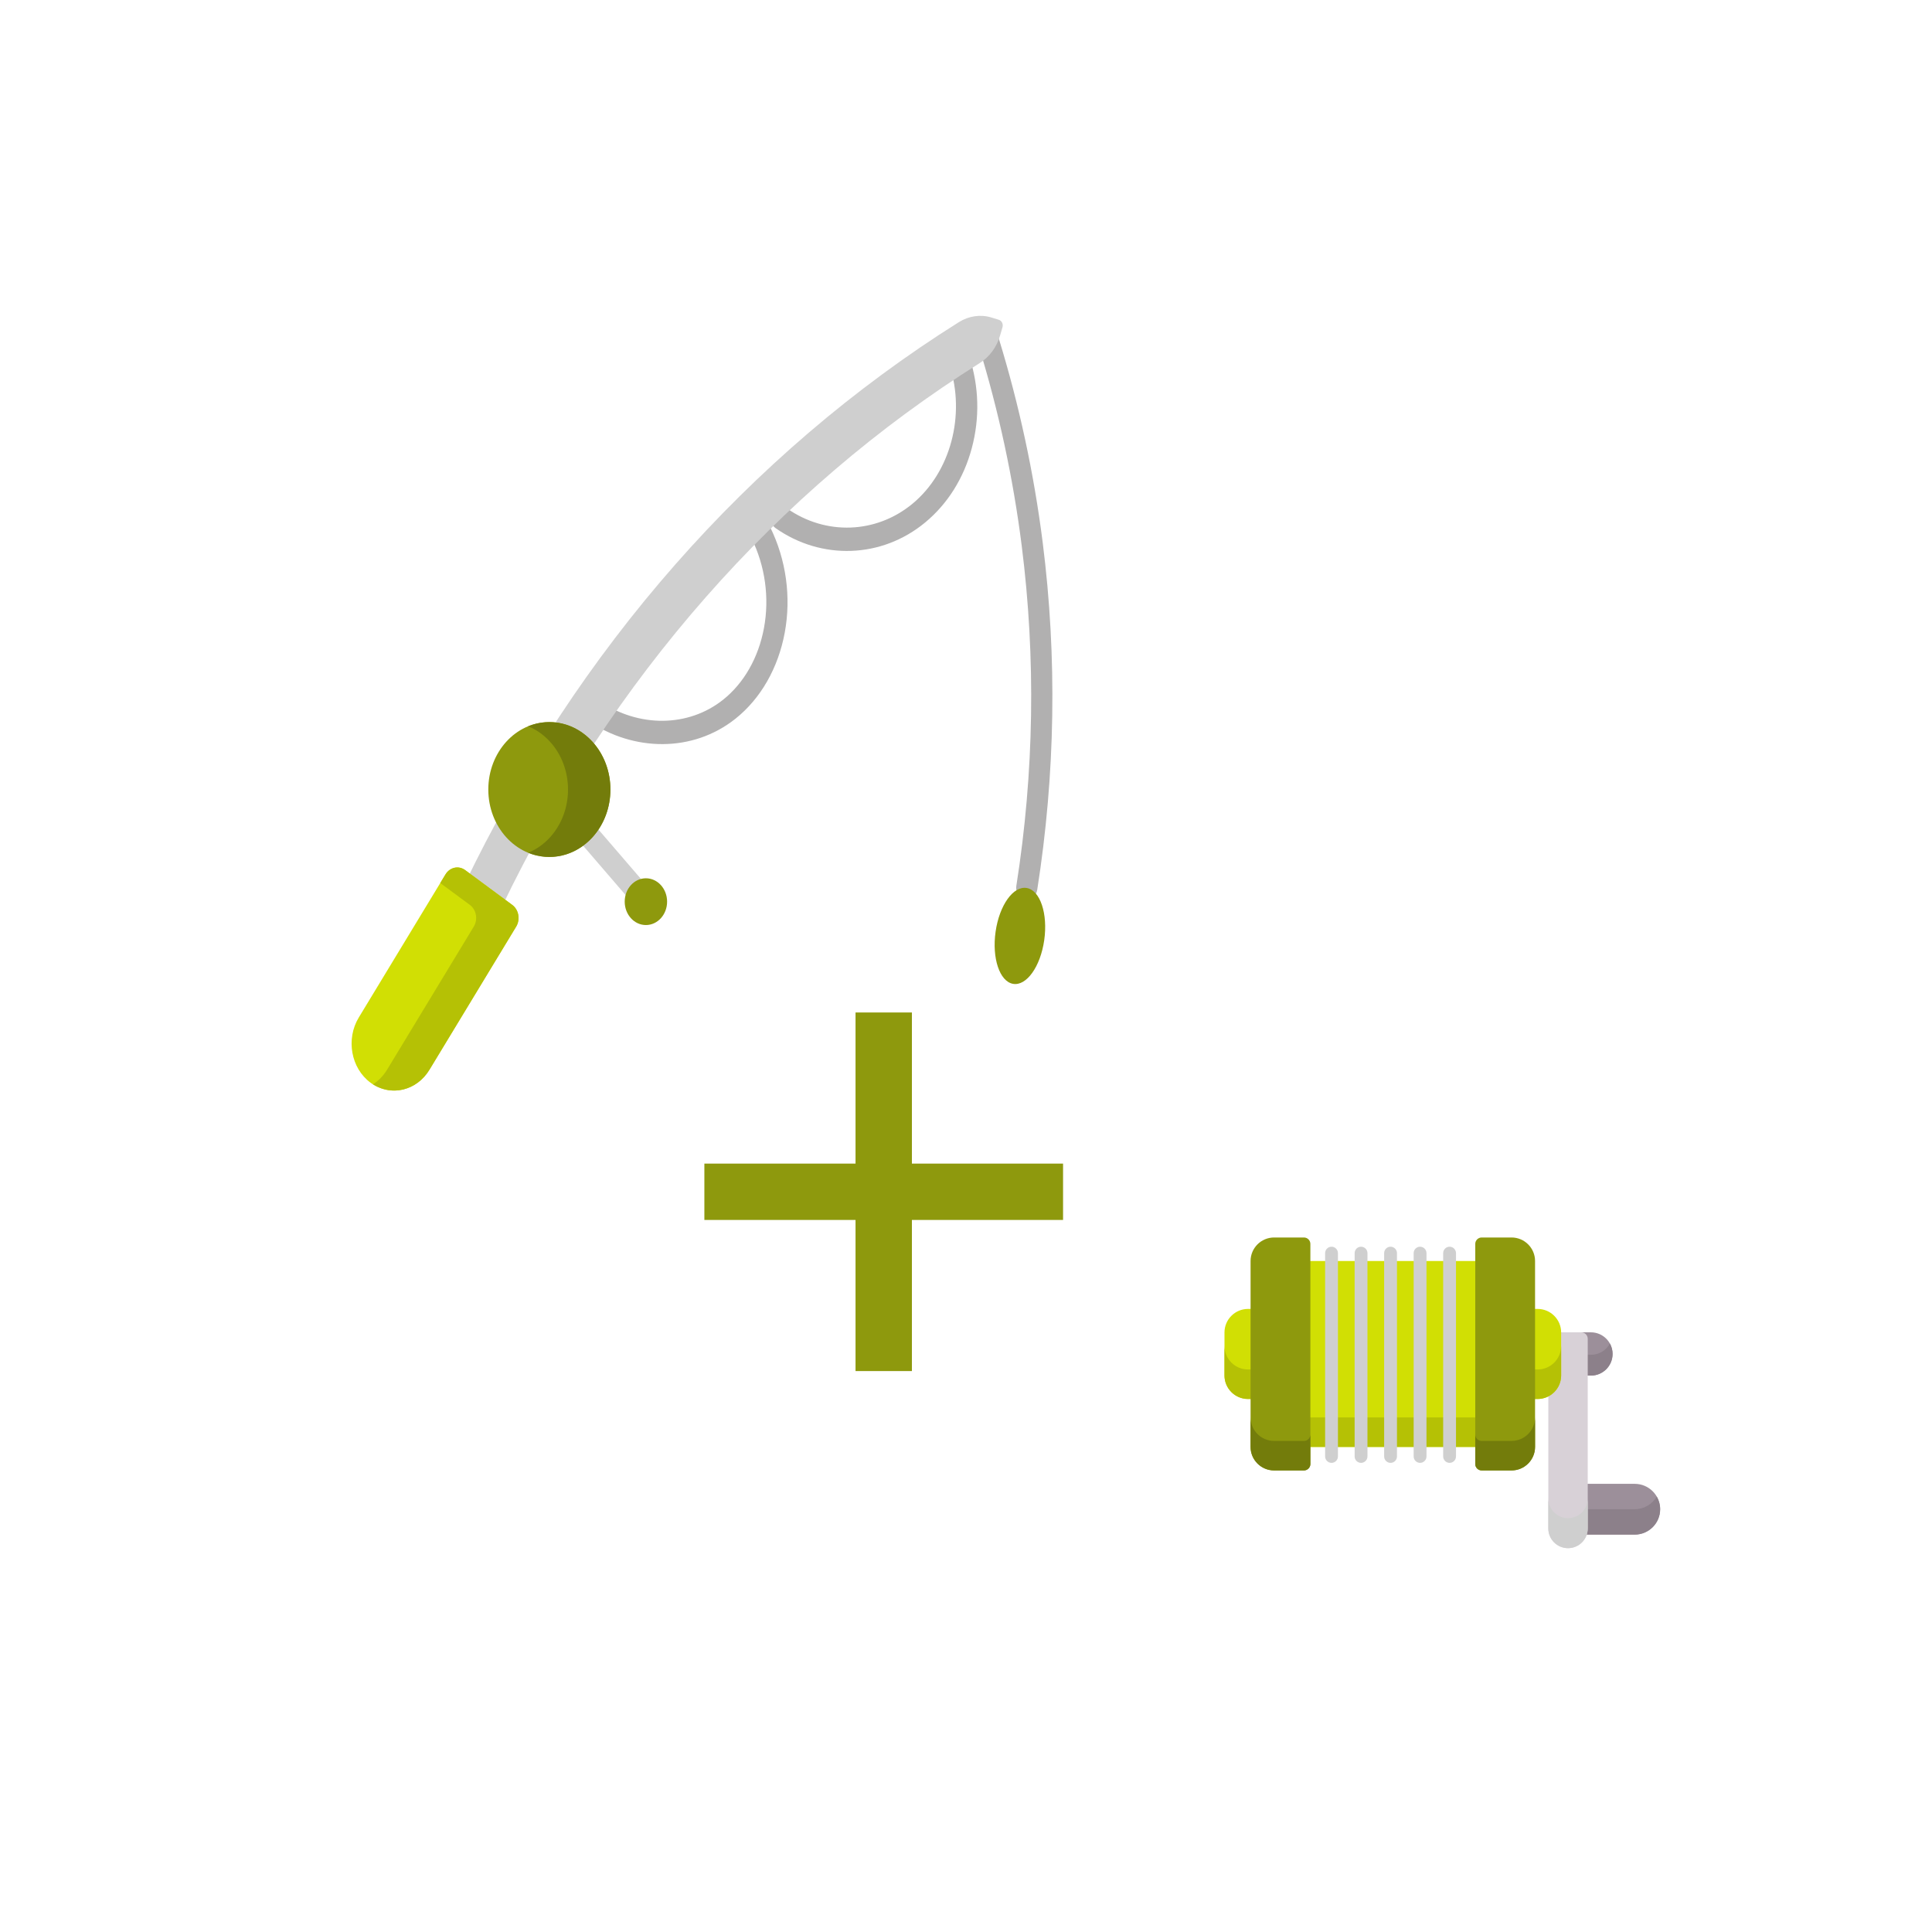 <?xml version="1.0" encoding="UTF-8" standalone="no"?>
<!DOCTYPE svg PUBLIC "-//W3C//DTD SVG 1.1//EN" "http://www.w3.org/Graphics/SVG/1.1/DTD/svg11.dtd">
<svg width="100%" height="100%" viewBox="0 0 512 512" version="1.1" xmlns="http://www.w3.org/2000/svg" xmlns:xlink="http://www.w3.org/1999/xlink" xml:space="preserve" xmlns:serif="http://www.serif.com/" style="fill-rule:evenodd;clip-rule:evenodd;stroke-linejoin:round;stroke-miterlimit:2;">
    <g transform="matrix(0.5,0,0,0.5,56.698,56.547)">
        <g transform="matrix(0.727,0,0,0.802,72.562,54.311)">
            <path d="M492.811,385.679C488.054,385.679 484.375,381.328 485.189,376.632C498.161,301.825 499.472,226.21 489.086,151.889C482.855,107.29 472.329,62.952 457.804,20.107C457.533,19.308 457.395,18.47 457.395,17.626C457.395,13.388 460.883,9.9 465.121,9.9C468.424,9.9 471.377,12.017 472.438,15.145C487.274,58.906 498.025,104.193 504.39,149.75C514.998,225.661 513.66,302.884 500.414,379.272C499.775,382.956 496.55,385.674 492.811,385.679Z" style="fill:rgb(177,176,176);fill-rule:nonzero;"/>
        </g>
        <g transform="matrix(0.113,-0.792,0.718,0.125,77.935,718.105)">
            <ellipse cx="487.811" cy="409.637" rx="32.076" ry="17.951" style="fill:rgb(142,153,13);"/>
        </g>
        <g transform="matrix(0.727,0,0,0.802,72.562,54.311)">
            <path d="M173.179,267.722C170.904,266.316 169.516,263.825 169.516,261.151C169.516,259.715 169.916,258.308 170.671,257.087C172.077,254.812 174.568,253.424 177.242,253.424C178.678,253.424 180.085,253.824 181.306,254.579C209.934,272.279 246.133,271.929 271.381,253.701C286.583,242.725 297.166,225.907 301.179,206.344C305.285,186.324 302.055,165.232 292.085,146.956C291.497,145.843 291.19,144.604 291.19,143.346C291.19,139.107 294.678,135.619 298.917,135.619C301.704,135.619 304.283,137.126 305.65,139.555C317.367,161.033 321.154,185.856 316.316,209.448C311.523,232.815 298.777,252.981 280.425,266.23C249.176,288.79 205.921,287.962 173.179,267.722ZM309.681,140.307C307.453,138.89 306.1,136.427 306.1,133.787C306.1,129.548 309.588,126.06 313.827,126.06C315.295,126.06 316.734,126.479 317.973,127.267C346.257,145.255 383.019,144.012 409.453,124.176C437.206,103.35 448.315,65.667 436.469,32.537C436.17,31.702 436.018,30.822 436.018,29.935C436.018,26.679 438.077,23.756 441.143,22.66C441.978,22.361 442.858,22.209 443.745,22.209C447.001,22.209 449.924,24.268 451.02,27.334C457.989,46.826 458.567,67.62 452.691,87.467C446.818,107.302 435.073,124.27 418.728,136.536C386.976,160.366 343.095,161.565 309.681,140.307Z" style="fill:rgb(177,176,176);fill-rule:nonzero;"/>
        </g>
        <g transform="matrix(0.727,0,0,0.802,72.562,54.311)">
            <path d="M205.243,387.981L139.12,318.357C137.809,316.931 137.08,315.063 137.08,313.126C137.08,308.886 140.569,305.398 144.808,305.398C146.883,305.398 148.873,306.233 150.326,307.715L216.449,377.339C217.76,378.765 218.489,380.633 218.489,382.57C218.489,386.81 215,390.298 210.761,390.298C208.686,390.298 206.696,389.463 205.243,387.981Z" style="fill:rgb(207,207,207);fill-rule:nonzero;"/>
        </g>
        <g transform="matrix(0.727,0,0,0.802,72.562,54.311)">
            <path d="M82.586,376.267C165.091,220.25 290.282,91.24 443.233,4.185C450.532,0.026 459.136,-1.086 466.982,1.085C468.795,1.587 470.604,2.093 472.41,2.605C474.582,3.221 475.758,5.462 475.061,7.602C474.482,9.381 473.908,11.161 473.341,12.944C470.873,20.656 465.591,27.164 458.552,31.166C310.722,115.306 189.724,239.995 109.981,390.79L82.586,376.267Z" style="fill:rgb(207,207,207);fill-rule:nonzero;"/>
        </g>
        <g transform="matrix(0.727,0,0,0.802,72.562,54.311)">
            <path d="M83.333,366.287L117.679,389.304C122.421,392.482 123.692,398.907 120.518,403.655L57.3,498.224C47.778,512.468 28.526,516.287 14.299,506.753C0.072,497.219 -3.741,477.943 5.781,463.699L69,369.13C72.174,364.382 78.591,363.109 83.333,366.287Z" style="fill:rgb(209,223,4);fill-rule:nonzero;"/>
        </g>
        <g transform="matrix(0.727,0,0,0.802,72.562,54.311)">
            <path d="M117.679,389.304L83.333,366.287C78.591,363.109 72.173,364.382 68.999,369.13L65.184,374.836L86.773,389.303C91.515,392.481 92.786,398.907 89.612,403.655L26.394,498.223C23.751,502.187 20.226,505.486 16.095,507.86C30.107,515.942 48.172,511.877 57.299,498.223L120.517,403.655C123.693,398.907 122.422,392.482 117.679,389.304Z" style="fill:rgb(181,193,5);fill-rule:nonzero;"/>
        </g>
        <g transform="matrix(0.727,0,0,0.802,72.562,54.311)">
            <ellipse cx="144.723" cy="313.037" rx="44.51" ry="44.566" style="fill:rgb(142,153,13);"/>
        </g>
        <g transform="matrix(0.727,0,0,0.802,72.562,54.311)">
            <path d="M176.196,281.524C163.507,268.819 145.066,265.4 129.27,271.244C135.292,273.469 140.759,276.977 145.291,281.524C162.674,298.928 162.674,327.145 145.291,344.549C140.759,349.095 135.292,352.603 129.27,354.828C145.067,360.672 163.507,357.253 176.196,344.549C193.579,327.145 193.579,298.928 176.196,281.524Z" style="fill:rgb(115,124,11);fill-rule:nonzero;"/>
        </g>
        <g transform="matrix(0.727,0,0,0.802,72.562,54.311)">
            <circle cx="215.108" cy="387.148" r="15.453" style="fill:rgb(142,153,13);"/>
        </g>
        <g transform="matrix(0.55,0,0,0.55,642.812,610.527)">
            <g transform="matrix(1,0,0,1,-256,-256)">
                <g transform="matrix(0.82,0,0,0.82,61.08,132.859)">
                    <path d="M482.188,289.527L419.363,289.527C419.362,289.527 419.36,289.527 419.359,289.527C415.225,289.527 411.824,292.928 411.824,297.062C411.824,297.062 411.824,297.063 411.824,297.063L411.824,341.613C411.824,341.613 411.824,341.614 411.824,341.614C411.824,345.75 415.227,349.153 419.363,349.153C419.363,349.153 419.364,349.153 419.364,349.153L482.188,349.153C498.625,349.153 512,335.777 512,319.34C512,302.898 498.625,289.527 482.187,289.527L482.188,289.527ZM430.664,111.453C430.664,111.453 419.363,111.453 419.363,111.453C415.227,111.453 411.824,114.856 411.824,118.992C411.824,118.992 411.824,118.993 411.824,118.993L411.824,154.762C411.824,158.898 415.227,162.301 419.363,162.301C419.363,162.301 430.664,162.301 430.664,162.301C444.684,162.301 456.086,150.895 456.086,136.879C456.086,122.859 444.684,111.453 430.664,111.453Z" style="fill:rgb(156,143,154);fill-rule:nonzero;"/>
                    <path d="M482.188,319.34L419.363,319.34C415.227,319.34 411.824,315.937 411.824,311.801C411.824,311.801 411.824,311.8 411.824,311.8C411.824,311.8 411.824,341.614 411.824,341.614C411.824,345.75 415.227,349.153 419.363,349.153C419.363,349.153 419.364,349.153 419.364,349.153L482.188,349.153C498.625,349.153 512,335.777 512,319.34C512,313.91 510.535,308.82 507.988,304.434C502.828,313.336 493.199,319.34 482.188,319.34ZM430.664,137.852L419.364,137.852C419.362,137.852 419.361,137.852 419.359,137.852C415.225,137.852 411.824,134.451 411.824,130.317C411.824,130.317 411.824,130.316 411.824,130.316L411.824,154.762C411.824,158.898 415.227,162.301 419.363,162.301C419.363,162.301 430.664,162.301 430.664,162.301C444.684,162.301 456.086,150.895 456.086,136.875C456.086,132.449 454.949,128.281 452.949,124.652C448.621,132.516 440.254,137.852 430.664,137.852Z" style="fill:rgb(140,128,138);fill-rule:nonzero;"/>
                    <path d="M419.363,111.453L388.117,111.453C383.981,111.453 380.578,114.856 380.578,118.992C380.578,118.992 380.578,118.993 380.578,118.993L380.578,341.938C380.578,354.707 390.968,365.098 403.738,365.098C416.508,365.098 426.898,354.707 426.898,341.938L426.898,118.992C426.898,118.991 426.898,118.989 426.898,118.988C426.898,114.854 423.497,111.453 419.363,111.453Z" style="fill:rgb(216,209,215);fill-rule:nonzero;"/>
                    <path d="M403.738,329.86C390.968,329.86 380.578,319.469 380.578,306.7L380.578,341.937C380.578,354.707 390.968,365.097 403.738,365.097C416.508,365.097 426.898,354.707 426.898,341.937L426.898,306.7C426.898,319.47 416.508,329.86 403.738,329.86Z" style="fill:rgb(207,207,207);fill-rule:nonzero;"/>
                    <path d="M302.25,27.613L93.406,27.613C89.27,27.613 85.867,31.016 85.867,35.152C85.867,35.152 85.867,35.153 85.867,35.153L85.867,238.609C85.867,238.609 85.867,238.61 85.867,238.61C85.867,242.746 89.27,246.149 93.406,246.149C93.406,246.149 93.407,246.149 93.407,246.149L302.25,246.149C302.25,246.149 302.251,246.149 302.251,246.149C306.387,246.149 309.79,242.746 309.79,238.61C309.79,238.61 309.79,238.609 309.79,238.609L309.79,35.152C309.79,31.016 306.387,27.613 302.251,27.613C302.251,27.613 302.25,27.613 302.25,27.613Z" style="fill:rgb(209,223,4);fill-rule:nonzero;"/>
                    <path d="M85.867,211.473C85.867,211.473 85.867,238.61 85.867,238.61C85.867,242.744 89.268,246.145 93.402,246.145C93.404,246.145 93.405,246.145 93.407,246.145L302.25,246.145C302.252,246.145 302.253,246.145 302.255,246.145C306.389,246.145 309.79,242.744 309.79,238.61C309.79,238.61 309.79,211.473 309.79,211.473L85.867,211.473Z" style="fill:rgb(181,193,5);fill-rule:nonzero;"/>
                    <g>
                        <path d="M125.805,10.84C125.805,10.84 125.804,10.84 125.804,10.84C121.668,10.84 118.265,14.243 118.265,18.379L118.265,257.329C118.266,261.464 121.669,264.867 125.804,264.867C125.804,264.867 125.805,264.867 125.805,264.867C129.939,264.867 133.34,261.466 133.34,257.332C133.34,257.331 133.34,257.329 133.34,257.328L133.34,18.378C133.34,18.377 133.34,18.376 133.34,18.375C133.34,14.241 129.939,10.84 125.805,10.84ZM160.488,10.84C156.352,10.84 152.949,14.243 152.949,18.379L152.949,257.329C152.95,261.464 156.353,264.867 160.488,264.867C160.488,264.867 160.489,264.867 160.489,264.867C164.624,264.866 168.027,261.463 168.027,257.328L168.027,18.378C168.026,14.243 164.623,10.84 160.488,10.84ZM195.172,10.84C195.172,10.84 195.171,10.84 195.171,10.84C191.035,10.84 187.632,14.243 187.632,18.379L187.632,257.329C187.632,261.492 191.008,264.867 195.172,264.867C199.336,264.867 202.711,261.492 202.711,257.328L202.711,18.378C202.71,14.243 199.307,10.84 195.172,10.84C195.172,10.84 195.171,10.84 195.171,10.84L195.172,10.84ZM229.855,10.84C225.719,10.84 222.316,14.243 222.316,18.379L222.316,257.329C222.317,261.464 225.72,264.867 229.855,264.867C229.855,264.867 229.856,264.867 229.856,264.867C233.992,264.867 237.395,261.464 237.395,257.328L237.395,18.378C237.394,14.243 233.991,10.84 229.856,10.84C229.856,10.84 229.855,10.84 229.855,10.84ZM264.54,10.84C264.54,10.84 264.539,10.84 264.539,10.84C260.405,10.84 257.004,14.241 257.004,18.375C257.004,18.376 257.004,18.378 257.004,18.379L257.004,257.329C257.004,257.33 257.004,257.331 257.004,257.332C257.004,261.466 260.405,264.867 264.539,264.867C264.539,264.867 264.54,264.867 264.54,264.867C268.676,264.867 272.079,261.464 272.079,257.328L272.079,18.378C272.078,14.243 268.675,10.84 264.54,10.84C264.54,10.84 264.539,10.84 264.539,10.84L264.54,10.84Z" style="fill:rgb(207,207,207);fill-rule:nonzero;"/>
                    </g>
                    <path d="M38.2,83.957L27.64,83.957C12.399,83.957 0,96.359 0,111.597L0,162.164C0,177.402 12.398,189.801 27.64,189.801L38.2,189.801C38.201,189.801 38.202,189.801 38.203,189.801C42.337,189.801 45.738,186.4 45.738,182.266L45.738,91.496C45.738,87.36 42.335,83.957 38.199,83.957L38.2,83.957Z" style="fill:rgb(209,223,4);fill-rule:nonzero;"/>
                    <path d="M38.2,155.113L27.64,155.113C12.399,155.113 0,142.715 0,127.477L0,162.164C0,177.402 12.398,189.801 27.64,189.801L38.2,189.801C38.201,189.801 38.202,189.801 38.203,189.801C42.337,189.801 45.738,186.4 45.738,182.266L45.738,147.578C45.736,151.712 42.333,155.114 38.199,155.113L38.2,155.113Z" style="fill:rgb(181,193,5);fill-rule:nonzero;"/>
                    <path d="M93.406,0L58.301,0C43.062,0 30.66,12.398 30.66,27.64L30.66,246.121C30.66,261.359 43.061,273.761 58.3,273.761L93.405,273.761C97.539,273.761 100.94,270.36 100.94,266.226C100.94,266.225 100.94,266.224 100.94,266.223L100.94,7.539C100.941,3.405 97.54,0.002 93.406,0Z" style="fill:rgb(142,153,13);fill-rule:nonzero;"/>
                    <path d="M93.406,239.074L58.301,239.074C43.062,239.074 30.661,226.672 30.661,211.434L30.661,246.121C30.661,261.359 43.062,273.761 58.301,273.761L93.406,273.761C97.54,273.761 100.941,270.36 100.941,266.226C100.941,266.225 100.941,266.224 100.941,266.223L100.941,231.535C100.942,235.67 97.541,239.073 93.406,239.075L93.406,239.074Z" style="fill:rgb(115,124,11);fill-rule:nonzero;"/>
                    <path d="M357.453,83.957L368.016,83.957C383.254,83.957 395.656,96.359 395.656,111.597L395.656,162.164C395.656,177.402 383.254,189.801 368.016,189.801L357.453,189.801C357.452,189.801 357.451,189.801 357.45,189.801C353.318,189.801 349.918,186.401 349.918,182.269C349.918,182.268 349.918,182.267 349.918,182.266L349.918,91.496C349.918,91.495 349.918,91.493 349.918,91.492C349.918,87.358 353.319,83.957 357.453,83.957Z" style="fill:rgb(209,223,4);fill-rule:nonzero;"/>
                    <path d="M357.452,155.113C357.452,155.113 368.016,155.113 368.016,155.113C383.254,155.113 395.656,142.715 395.656,127.477L395.656,162.164C395.656,177.402 383.254,189.801 368.016,189.801L357.453,189.801C357.452,189.801 357.451,189.801 357.45,189.801C353.318,189.801 349.918,186.401 349.918,182.269C349.918,182.268 349.918,182.267 349.918,182.266L349.918,147.578C349.918,147.578 349.918,147.579 349.918,147.579C349.918,151.712 353.319,155.113 357.452,155.113Z" style="fill:rgb(181,193,5);fill-rule:nonzero;"/>
                    <path d="M302.25,0L337.352,0C352.594,0 364.992,12.398 364.992,27.64L364.992,246.121C364.992,261.359 352.594,273.761 337.352,273.761L302.25,273.761C302.25,273.761 302.249,273.761 302.249,273.761C298.114,273.761 294.711,270.358 294.71,266.223L294.71,7.539C294.71,3.403 298.113,-0 302.249,-0C302.249,-0 302.25,-0 302.25,0Z" style="fill:rgb(142,153,13);fill-rule:nonzero;"/>
                    <path d="M302.25,239.074L337.352,239.074C352.594,239.074 364.992,226.672 364.992,211.434L364.992,246.121C364.992,261.359 352.594,273.761 337.352,273.761L302.25,273.761C302.25,273.761 302.249,273.761 302.249,273.761C298.114,273.761 294.711,270.358 294.71,266.223L294.71,231.535C294.71,231.535 294.71,231.536 294.71,231.536C294.71,235.672 298.113,239.075 302.249,239.075C302.249,239.075 302.25,239.075 302.25,239.075L302.25,239.074Z" style="fill:rgb(115,124,11);fill-rule:nonzero;"/>
                </g>
            </g>
        </g>
        <g transform="matrix(0.674,0,0,2.001,133.368,2.695)">
            <path d="M306.657,265.272L187.785,265.272L187.785,250.346L306.657,250.346L306.657,210.318L350.982,210.318L350.982,250.346L469.854,250.346L469.854,265.272L350.982,265.272L350.982,305.3L306.657,305.3L306.657,265.272Z" style="fill:rgb(142,153,13);"/>
        </g>
    </g>
</svg>
